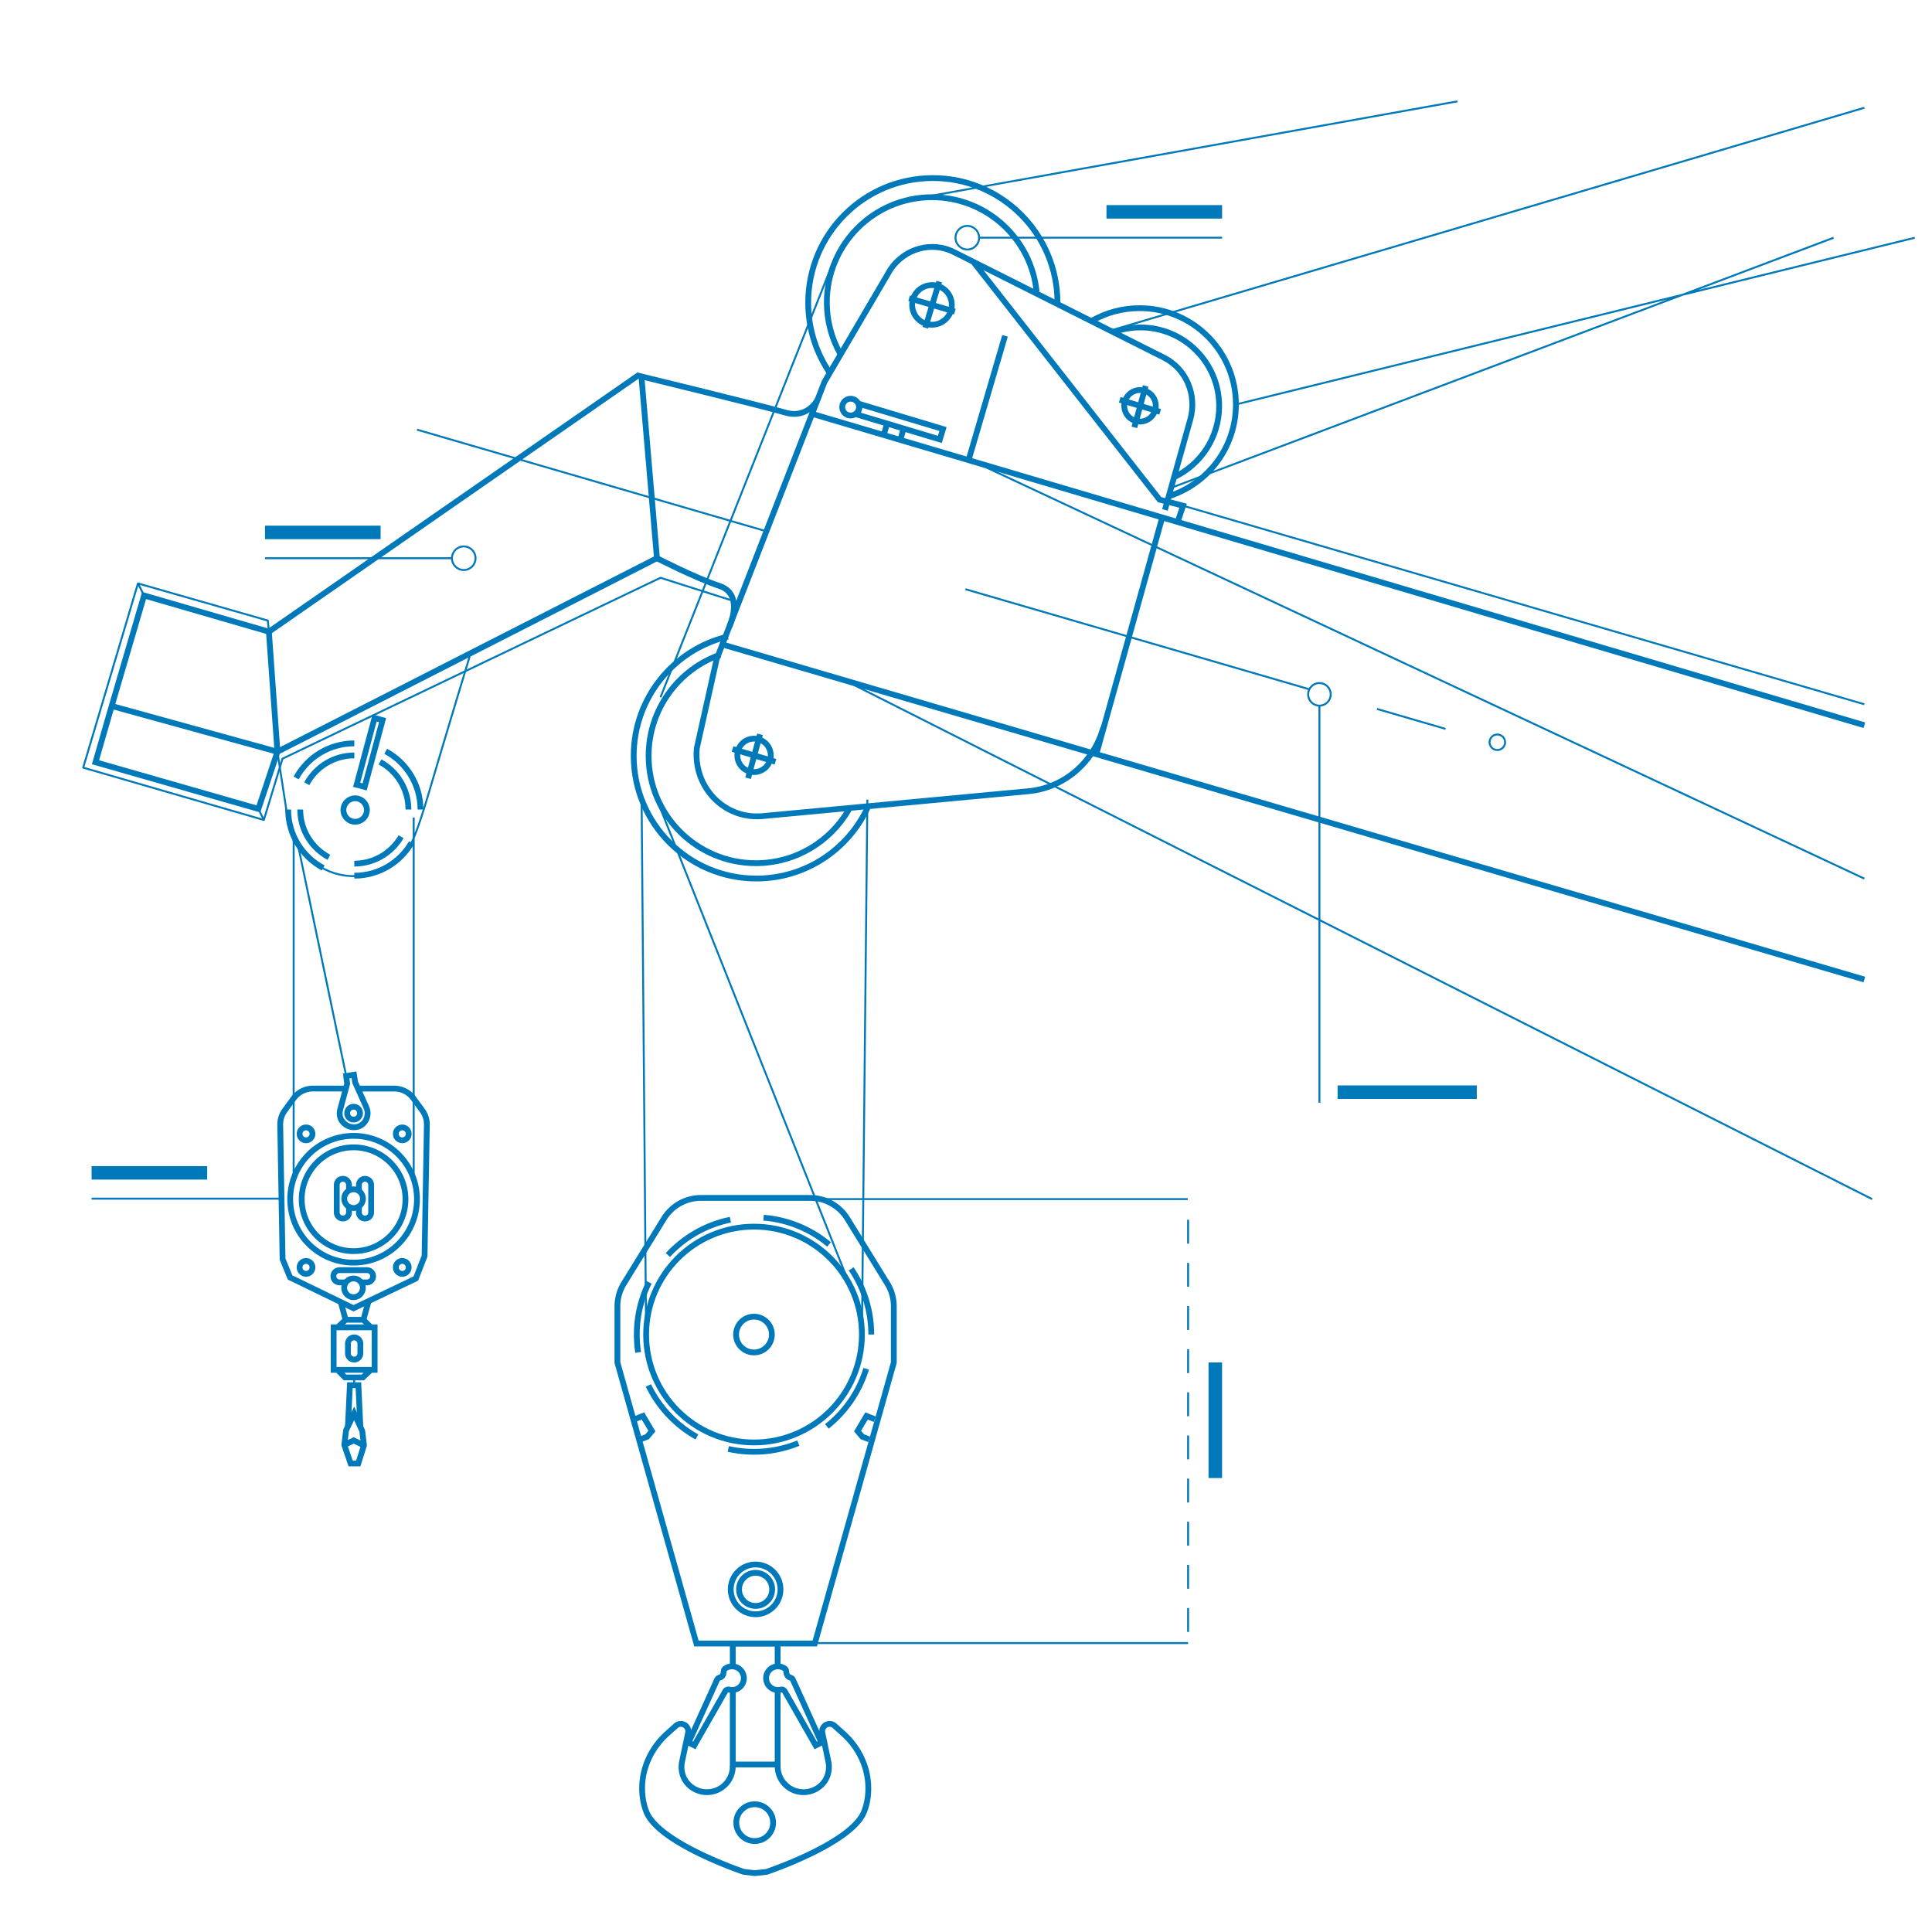 <svg xmlns="http://www.w3.org/2000/svg" viewBox="0 0 1000 1000"><style type="text/css">  
    .st04{fill:none; stroke: #0079ba; stroke-width:3;stroke-miterlimit:10;}
    .st14{fill:none; stroke: #0079ba; stroke-miterlimit:10;}
    .st24{fill:none; stroke: #0079ba; stroke-linejoin:round;stroke-miterlimit:10;}
    .st34{fill:none; stroke: #0079ba; stroke-width:7;stroke-linejoin:bevel;stroke-miterlimit:10;}
    .st44{fill:none; stroke: #0079ba; stroke-linejoin:bevel;stroke-miterlimit:10;}
    </style><path class="st04" d="M571.11 376.54c-5.13 18.28-20.45 31.27-38.88 33l-138.25 12.94c-19.49 1.33-35.22-15.31-33.31-35.23l10.25-46 55.85-143.61 34.22-58.33c7.45-10.82 21.41-14.58 32.79-8.83l108.68 54.63c11.51 5.79 17.22 19.2 13.63 32l-13.13 46.82"/><path class="st04" d="M503.75 135.47l96.43 123.14 3.79.97M600.18 258.61l12.2 3.14-2.85 8.44M567.44 390.36l34.13-122.53M420.32 214.2l544.66 161.18M373.9 333.57L964.98 507M423.19 206.82s-5.05 10.14-16.73 6.72-74.46-18.7-74.46-18.7l8.03 94.07M377.59 324.08s7.71-16.47-5.16-20.78c-12.87-4.31-32.41-14.38-32.41-14.38"/><path class="st04" d="M429.84 193.48c-7.26-10.44-11.52-23.12-11.52-36.8 0-35.63 28.88-64.51 64.51-64.51s64.51 28.88 64.51 64.51"/><circle class="st04" cx="482.39" cy="157.82" r="10.26"/><circle class="st04" cx="590.07" cy="210.05" r="8.16"/><path class="st04" d="M604.84 256.89c20.21-6.36 34.87-25.24 34.87-47.55 0-27.53-22.31-49.84-49.84-49.84-9.03 0-17.5 2.4-24.8 6.6M486.14 145.76l-7.19 23.9M470.57 154.37l23.67 6.9M592.98 199.76l-5.83 21.45M579.57 206.94l20.93 6.23"/><circle class="st04" cx="390.29" cy="390.98" r="8.65"/><path class="st04" d="M393.38 380.07l-6.18 22.75M379.16 387.68l22.2 6.61M520.2 173.81l-18.87 64.36"/><path class="st14" d="M503.06 238.47l461.92 216.31"/><path class="st04" d="M459.3 218.69l-2.13 7.4M467.81 221.4l-2.13 7.4"/><circle class="st04" cx="440.28" cy="210.73" r="4.35"/><path transform="rotate(16.714 465.892 218.304)" class="st04" d="M443.67 215.53h44.56v5.61h-44.56z"/><path class="st04" d="M330.99 193.85L139.18 326.97l4.42 62.13 196.42-100.18M167.29 449.24c-10.8-5.76-18.14-17.14-18.14-30.23M213.01 436.21c-5.93 10.19-16.98 17.05-29.62 17.05M199.65 388.86c10.71 5.79 17.99 17.12 17.99 30.15M153.29 402.67c5.8-10.67 17.11-17.9 30.1-17.9M170.23 443.73c-8.83-4.71-14.83-14.01-14.83-24.72M207.61 433.07c-4.85 8.33-13.88 13.94-24.22 13.94M196.69 394.36c8.76 4.73 14.71 14 14.71 24.65M158.78 405.65c4.74-8.72 13.99-14.64 24.61-14.64M448.98 418.22c-10.14 21.57-32.07 36.51-57.49 36.51-35.06 0-63.49-28.42-63.49-63.49 0-29.99 20.8-55.12 48.75-61.77"/><path class="st04" d="M439.38 418.99c-9.6 16.61-27.55 27.79-48.12 27.79-30.67 0-55.54-24.86-55.54-55.54 0-24.17 15.44-44.74 37-52.37M434.86 183.03c-4.39-7.85-6.89-16.89-6.89-26.52 0-30.06 24.37-54.43 54.43-54.43 28.18 0 51.36 21.42 54.15 48.86M607.41 247.12c13.95-6.45 23.63-20.57 23.63-36.95 0-22.47-18.22-40.69-40.69-40.69-4.81 0-9.42.83-13.7 2.36M57.81 365.43l-8.38 29.1 84.32 24.16 9.85-29.59-85.79-23.67 16.77-57.2 64.6 18.74"/><circle class="st04" cx="183.83" cy="419.27" r="6.08"/><path transform="rotate(15.017 191.324 389.526)" class="st04" d="M189.16 371.58h4.28v35.78h-4.28z"/><path class="st04" d="M178.81 563.44H161.9c-3.9 0-7.56 1.86-9.86 5l-4.64 6.34a12.21 12.21 0 00-2.36 7.44l1.22 69.51 3.9 9.49 32.83 15.93 32.24-15.38 4.52-11.65 1.19-67.89c.05-2.67-.78-5.28-2.36-7.44l-4.64-6.34c-2.3-3.14-5.97-5-9.86-5h-18.64"/><circle class="st04" cx="183.02" cy="620.72" r="32.81"/><circle class="st04" cx="183.02" cy="620.72" r="26.86"/><circle class="st04" cx="158.4" cy="586.88" r="3.34"/><circle class="st04" cx="158.4" cy="656" r="3.34"/><circle class="st04" cx="208.21" cy="586.88" r="3.34"/><circle class="st04" cx="183.03" cy="576.17" r="3.34"/><circle class="st04" cx="208.21" cy="656" r="3.34"/><circle class="st04" cx="182.98" cy="666.58" r="4.85"/><circle class="st04" cx="183.02" cy="620.43" r="4.85"/><path class="st04" d="M179.04 663.76h-3.32c-1.73 0-3.14-1.41-3.14-3.14v-.05c0-1.73 1.41-3.14 3.14-3.14h14.25c1.73 0 3.14 1.41 3.14 3.14v.05c0 1.73-1.41 3.14-3.14 3.14h-2.91M185.78 616.63v-3.32c0-1.73 1.41-3.14 3.14-3.14h.05c1.73 0 3.14 1.41 3.14 3.14v14.25c0 1.73-1.41 3.14-3.14 3.14h-.05c-1.73 0-3.14-1.41-3.14-3.14v-2.91M180.64 624.23v3.32c0 1.73-1.41 3.14-3.14 3.14h-.05c-1.73 0-3.14-1.41-3.14-3.14V613.3c0-1.73 1.41-3.14 3.14-3.14h.05c1.73 0 3.14 1.41 3.14 3.14v2.91M179.7 560.92l-3.62 13.41c-.48 1.79-.33 3.73.6 5.34a7.585 7.585 0 007.25 3.76c4.85-.44 7.68-5.74 5.72-10.2l-5.79-12.92-.63-4.02-4.05.61.52 4.02zM172.7 687.02h21.21v22.02H172.7zM191.91 709.04l-4.11 3.92h-9.22l-3.88-3.92"/><path class="st04" d="M174.76 687.05l4.12-3.93h9.22l3.87 3.93M176.4 673.94l2.48 9.18M188.1 683.12l2.54-9.18M180.1 738.15l1-21.18h4.41l1 21.18"/><path class="st04" d="M183.31 731.56l-4.19 8.78-.9 7.55 3.27 9.61h3.94l2.96-9.37-.89-7.5z"/><path class="st04" d="M178.22 747.89l4.84-2.33 5.33 2.57M183.31 703.71c-1.77 0-3.21-1.44-3.21-3.21v-5.04c0-1.77 1.44-3.21 3.21-3.21s3.21 1.44 3.21 3.21v5.04a3.214 3.214 0 01-3.21 3.21z"/><circle class="st04" cx="390.26" cy="690.76" r="9.26"/><circle class="st04" cx="390.28" cy="690.76" r="55.85"/><path class="st04" d="M330.31 700.02c-.46-3.02-.7-6.11-.7-9.26 0-9.72 2.28-18.9 6.34-27.04M360.71 743.76c-10.86-6.08-19.67-15.4-25.1-26.65M413.2 746.96a60.427 60.427 0 01-22.91 4.48c-4.57 0-9.03-.51-13.32-1.47M448.34 708.47c-3.63 11.92-10.83 22.28-20.36 29.84M440.56 656.78c6.57 9.7 10.4 21.39 10.4 33.98M395.23 630.28c12.84 1.03 24.54 6.06 33.88 13.84M345.7 649.6c8.45-9.15 19.68-15.69 32.35-18.28"/><path class="st04" d="M421.73 850.68h-61.26l-40.9-145.41v-29.09c0-4.18 1.16-8.27 3.35-11.83l20.72-33.6a22.534 22.534 0 0119.19-10.71h56.54c7.82 0 15.08 4.05 19.19 10.71l20.72 33.6c2.19 3.56 3.35 7.65 3.35 11.83v29.09l-40.9 145.41z"/><path class="st04" d="M328.49 734.59l4.29-1.69 4.64 7.81-2.47 2.96-3.53 1.32M452.8 734.59l-4.28-1.69-4.65 7.81 2.47 2.96 3.54 1.32"/><circle class="st04" cx="391.1" cy="822.66" r="12.88"/><circle class="st04" cx="391.1" cy="822.66" r="8.57"/><path class="st04" d="M402.51 875.05v38.26h-23.23v-38.59M379.28 863.81v-13.13h23.23v12.82"/><path class="st04" d="M404.12 874.55c-.87.21-1.81.24-2.78.04-2.31-.48-4.17-2.35-4.66-4.66a6.115 6.115 0 019.5-6.3c.48.34.74.89.77 1.47.05 1.06.41 2.85 2.18 3.24.56.13 1.01.54 1.27 1.05l14.76 32.57-2.96 1.48-16.03-28.06a1.872 1.872 0 00-2.05-.83zM377.44 874.55c.87.21 1.81.24 2.78.04 2.31-.48 4.17-2.35 4.66-4.66a6.115 6.115 0 00-9.5-6.3c-.48.34-.74.89-.77 1.47-.05 1.06-.41 2.85-2.18 3.24-.56.13-1.01.54-1.27 1.05l-14.76 32.57 2.96 1.48 16.03-28.06c.43-.69 1.25-1.03 2.05-.83z"/><path class="st04" d="M379.28 914.24c0 7.39-5.99 13.38-13.38 13.38-4 0-7.6-1.76-10.05-4.54-2.71-3.08-3.65-7.35-2.8-11.37.81-3.84 2.33-11.06 3.11-14.78a3.86 3.86 0 00-1.4-3.83 3.852 3.852 0 00-4.93.17l-4.5 4.04c-8.01 7.18-12.91 17.35-12.97 28.11-.02 3.93.56 8.1 2.14 12.22 6.35 16.48 50.53 31.24 50.53 31.24l5.66.65 6.08-.65s44.18-14.76 50.53-31.24c1.59-4.12 2.17-8.29 2.14-12.22-.06-10.76-4.96-20.93-12.97-28.11l-4.5-4.04a3.84 3.84 0 00-4.93-.17c-1.16.9-1.71 2.39-1.4 3.83.78 3.72 2.3 10.95 3.11 14.78.85 4.02-.09 8.29-2.8 11.37a13.322 13.322 0 01-10.05 4.54c-7.39 0-13.38-5.99-13.38-13.38"/><circle class="st04" cx="390.63" cy="943.4" r="9.53"/><path class="st14" d="M334.43 690.76l-2.33-276.63M446.13 690.76l2.82-276.89M340.02 413.87l104.19 262.31M431.21 135.73L341.87 360.9M470.57 103.38l283.81-50.92M575.65 170.84L964.98 55.77M606.18 252.5l342.88-129.44M639.71 209.34l351.35-86.28M154.12 436.78l25.06 120.12M151.99 610.07l.01-176.55M214.13 610.29V423.13M143.6 389.1l5.22 34.03M160.79 444.73s10.53 11.63 29.48 8.07M210.44 440.02s2.61.63 11.28-28.86 21.38-71.38 21.38-71.38M437.38 352.2L969 620.65M712.73 366.95l35.47 10.32M499.69 304.97l177.7 51.7M215.84 222.39L396.68 275"/><circle class="st14" cx="775.01" cy="384.19" r="4.02"/><path class="st24" d="M379.58 311.05l-37.71-12-195.66 93.65-9.65 31.71M133.75 418.69l2.81 5.72-93.5-27.08 28.35-95.35 3.17 6.25M71.41 301.98l67.22 19.22.55 5.77"/><path class="st14" d="M612.38 261.75l352.6 102.78M413.78 620.65h201.01M614.96 844.69v-12.37M614.96 822.36v-12.37M614.96 800.03v-12.37M614.96 777.7v-12.37M614.96 755.37V743M614.96 733.04v-12.37M614.96 710.71v-12.37M614.96 688.37V676M614.96 666.04v-12.37M614.96 643.71v-12.37M413.78 850.45h201.18"/><path class="st34" d="M629.04 765.03v-59.84M197 275.57h-59.84"/><circle class="st44" cx="240.03" cy="288.93" r="6.11"/><path class="st44" d="M233.93 288.93h-96.77"/><path class="st34" d="M572.71 109.66h59.84"/><circle class="st44" cx="500.68" cy="123.03" r="6.11"/><path class="st44" d="M506.79 123.03h125.76"/><path class="st34" d="M107.25 607.07H47.41"/><path class="st44" d="M145.03 620.43H47.41"/><path class="st34" d="M692.34 565.31h72.05"/><circle class="st44" cx="682.93" cy="359.39" r="5.85"/><path class="st44" d="M682.93 365.24v205.51M183.31 712.96v4.01"/></svg>